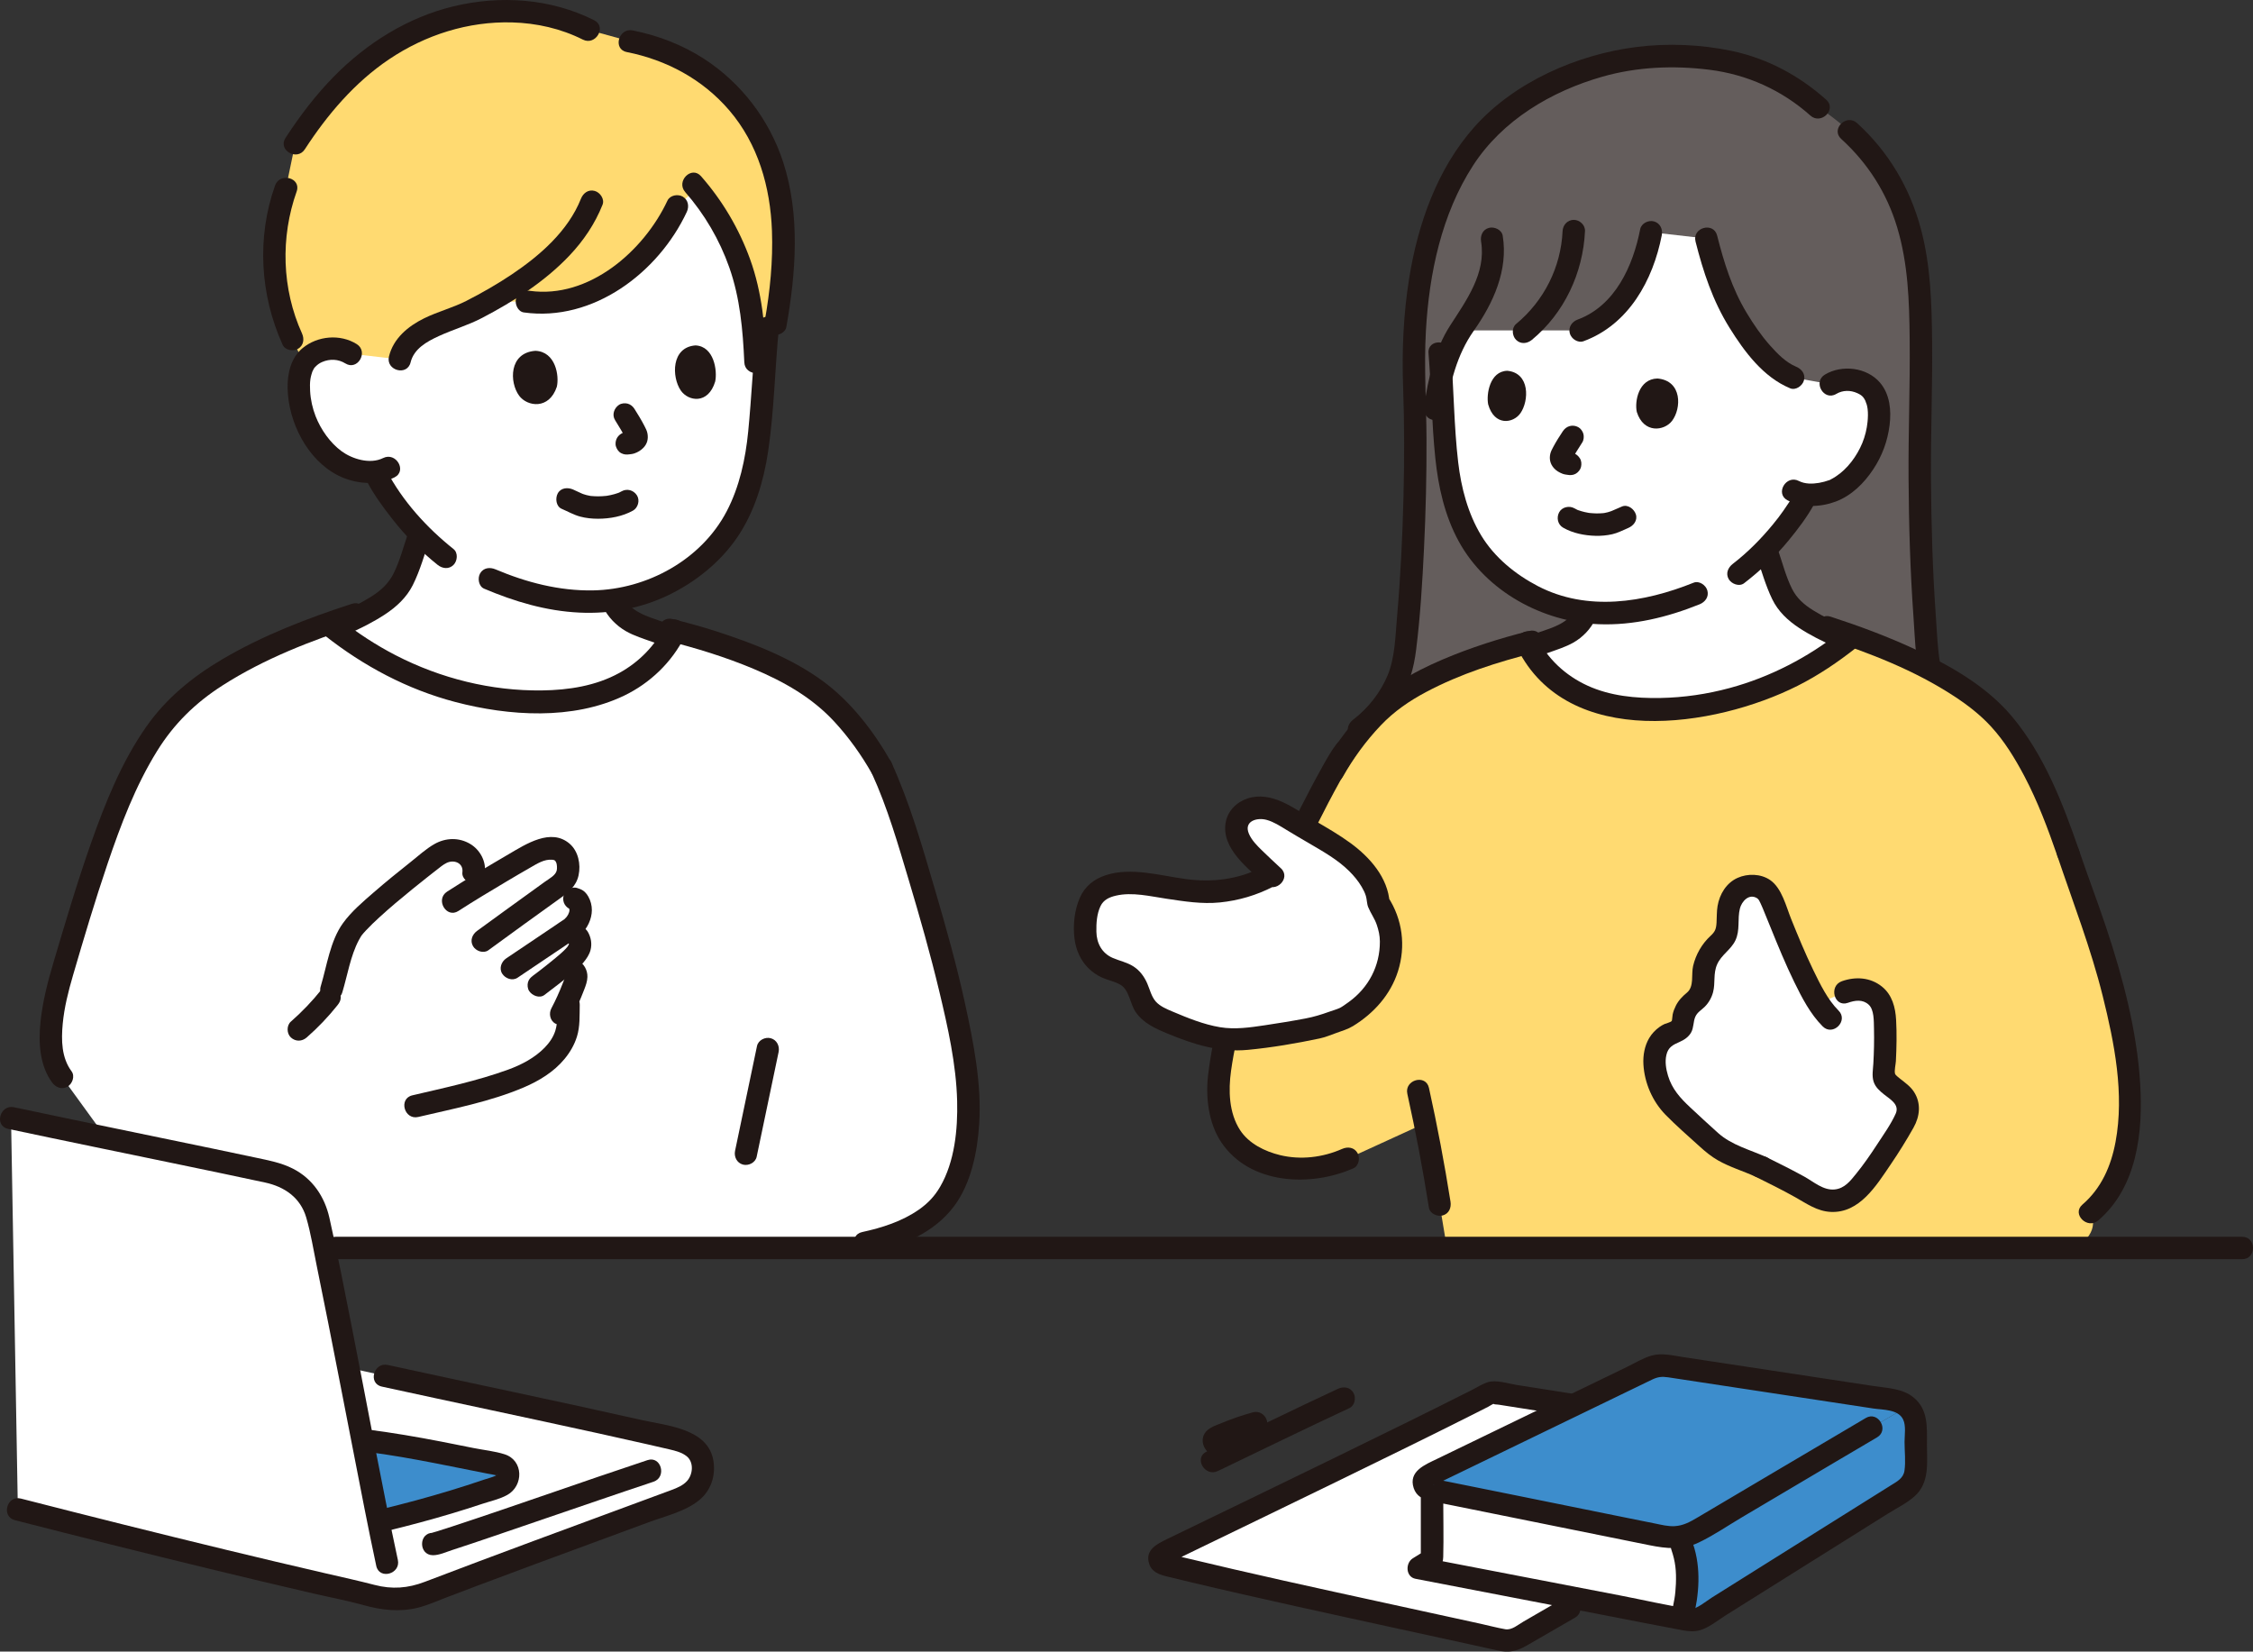 <svg width="206" height="151" viewBox="0 0 206 151" fill="none" xmlns="http://www.w3.org/2000/svg">
<rect x="0" y="0" width="206" height="151" fill="#333333" stroke="none"/>
<g clip-path="url(#clip0_132_2076)">
<path d="M7.822 139.572C5.597 139.011 3.51 138.48 1.633 137.998L1.009 102.222C9.077 103.94 17.718 105.664 25.037 107.242C27.489 108.002 28.652 109.465 29.107 111.509C29.827 114.745 30.834 119.814 31.858 125.055C33.758 125.472 35.181 125.784 35.181 125.784C44.864 127.902 54.008 129.779 61.912 131.625C63.191 132.031 64.27 132.607 64.27 134.247C64.27 135.659 63.407 136.57 61.924 137.12C54.236 139.974 46.52 142.759 38.867 145.706C36.916 146.458 35.225 146.301 33.302 145.701C25.158 143.877 15.638 141.543 7.822 139.572Z" fill="white"/>
<path d="M153.807 141.419C154.581 143.622 154.238 146.113 153.807 147.778L153.767 147.994L144.629 146.236L129.699 143.356L130.939 142.587V136.894L131.067 136.243C138.058 137.647 147.272 139.523 152.015 140.476C152.307 140.532 152.604 140.563 152.901 140.563L153.807 141.419Z" fill="white"/>
<path d="M130.939 136.894V142.587L129.699 143.356L144.63 146.236L143.487 147.015C141.582 148.122 140.691 148.634 138.642 149.818C138.309 150.008 137.925 150.069 137.551 149.987C128.301 147.927 115.691 145.298 106.416 143.013C105.95 142.895 105.878 142.254 106.313 142.044C111.2 139.656 128.957 131.129 136.25 127.378C136.358 127.321 136.471 127.306 136.588 127.326C139.011 127.711 141.464 128.095 143.882 128.474C139.508 130.591 134.217 133.153 130.575 134.916C129.997 135.198 130.109 136.053 130.739 136.176C130.847 136.197 130.954 136.223 131.067 136.243L130.939 136.894Z" fill="white"/>
<path d="M70.197 29.979C69.888 33.01 69.713 36.039 69.49 38.828C69.105 43.664 67.765 48.068 64.47 50.933C61.871 53.193 59.122 54.489 55.986 54.879C56.003 54.926 56.014 54.952 56.014 54.952C56.468 55.964 57.436 56.811 58.49 57.154C59.256 57.477 60.328 57.847 61.436 58.219C60.24 60.343 58.348 61.911 56.286 62.839C54.049 63.846 51.609 64.152 49.204 64.152C42.924 64.143 36.663 62.028 31.387 58.14C31.387 58.14 30.704 57.601 30.48 57.425C30.832 57.274 31.168 57.124 31.471 56.976C33.311 56.077 35.567 55.15 36.63 53.398C37.023 52.747 37.271 52.021 37.519 51.305C37.807 50.465 38.094 49.626 38.382 48.787C37.393 47.765 36.549 46.71 35.751 45.601C35.751 45.601 34.841 44.283 34.45 43.526C34.45 43.526 34.378 43.35 34.28 43.114C33.094 43.212 31.845 42.823 31.331 42.534C29.597 41.553 28.754 40.105 28.198 39.06C27.409 37.581 27.001 35.066 27.624 33.573C27.833 33.074 28.363 32.197 29.87 31.923C30.563 31.796 31.409 31.883 32.094 32.343C32.094 32.343 25.927 11.806 56.743 11.806C72.023 11.806 70.197 29.979 70.197 29.979Z" fill="white"/>
<path d="M124.254 66.668C125.719 65.591 126.743 64.241 127.575 62.649C128.203 61.448 128.39 60.08 128.534 58.74C129.261 51.965 129.594 42.515 129.301 35.023C128.936 23.906 131.831 15.844 136.394 11.43C139.144 8.77 145.342 5.145 152.305 5.145C156.487 5.145 161.379 5.559 166.037 9.648C171.662 13.376 174.884 18.054 175.524 26.661C175.612 27.839 175.631 30.594 175.663 34.385C175.37 42.171 175.535 52.631 176.263 59.673C176.407 61.066 176.594 62.487 177.221 63.736C178.053 65.391 179.567 66.569 181.033 67.689" fill="#645D5C"/>
<path d="M181.55 66.803C179.942 65.573 178.324 64.254 177.734 62.235C177.188 60.365 177.142 58.315 177.004 56.381C176.705 52.2 176.584 48.006 176.556 43.815C176.527 39.596 176.703 35.382 176.659 31.164C176.623 27.696 176.528 24.253 175.621 20.879C174.62 17.157 172.651 13.847 169.797 11.253C168.823 10.367 167.37 11.813 168.348 12.702C170.783 14.915 172.525 17.648 173.47 20.806C174.465 24.128 174.572 27.522 174.608 30.959C174.654 35.209 174.48 39.455 174.506 43.706C174.533 47.933 174.653 52.164 174.955 56.381C175.115 58.619 175.143 61.067 175.892 63.198C176.724 65.564 178.589 67.099 180.516 68.573C180.956 68.91 181.663 68.641 181.918 68.205C182.226 67.677 181.991 67.141 181.55 66.803H181.55Z" fill="#211715"/>
<path d="M167.378 35.132C168.029 34.711 168.825 34.643 169.473 34.773C170.884 35.056 171.367 35.888 171.555 36.36C172.116 37.771 171.691 40.126 170.926 41.502C170.387 42.475 169.571 43.82 167.928 44.713C167.41 44.993 166.111 45.364 164.942 45.183C165.809 44.615 163.726 47.521 163.726 47.521C163.031 48.453 162.3 49.343 161.465 50.205C161.758 51.061 162.052 51.92 162.347 52.778C162.58 53.45 162.813 54.132 163.182 54.744C164.18 56.389 166.299 57.26 168.027 58.104C168.311 58.244 168.627 58.385 168.957 58.526C168.746 58.693 168.105 59.198 168.105 59.198C163.151 62.849 157.271 64.835 151.373 64.844C149.114 64.844 146.822 64.557 144.721 63.611C142.758 62.727 140.958 61.226 139.838 59.188C140.895 58.835 141.922 58.481 142.652 58.173C143.641 57.852 144.551 57.056 144.978 56.106C144.986 56.087 145.004 56.035 145.028 55.958C141.897 55.612 139.198 54.333 136.672 52.058C133.626 49.314 132.439 45.157 132.156 40.609C132.032 38.618 131.936 36.496 131.792 34.342C132.098 33.204 132.817 31.279 133.526 30.207H144.522C146.545 29.482 148.222 27.88 149.262 25.998C150.103 24.476 150.566 23.265 150.956 21.231L156.016 21.807C156.598 24.133 157.312 26.36 157.96 27.597C159.275 30.107 161.574 33.575 163.951 34.514L167.378 35.133L167.378 35.132Z" fill="white"/>
<path d="M136.73 61.334C138.322 60.735 139.953 60.25 141.556 59.682C142.323 59.41 143.155 59.152 143.862 58.749C144.711 58.266 145.445 57.508 145.862 56.623C146.099 56.123 146.002 55.517 145.495 55.221C145.049 54.96 144.331 55.086 144.093 55.589C143.433 56.987 142.033 57.352 140.663 57.828C139.173 58.345 137.662 58.802 136.185 59.358C135.668 59.553 135.314 60.05 135.47 60.619C135.606 61.115 136.209 61.53 136.73 61.334L136.73 61.334Z" fill="#211715"/>
<path d="M160.594 50.82C161.048 52.144 161.432 53.529 162.044 54.791C162.584 55.904 163.484 56.745 164.507 57.416C166.512 58.73 168.835 59.574 171.042 60.474C171.555 60.683 172.168 60.247 172.302 59.758C172.464 59.171 172.102 58.707 171.587 58.497C169.62 57.695 167.6 56.921 165.785 55.801C164.972 55.299 164.285 54.7 163.852 53.836C163.294 52.721 162.973 51.453 162.569 50.275C162.144 49.035 160.164 49.568 160.594 50.82Z" fill="#211715"/>
<path d="M142.923 48.244C143.811 48.754 144.873 48.963 145.888 48.989C146.398 49.002 146.92 48.955 147.417 48.842C147.67 48.785 147.908 48.694 148.146 48.593C148.296 48.53 148.446 48.465 148.595 48.398C148.651 48.373 148.706 48.347 148.762 48.322C148.779 48.315 149.058 48.198 148.855 48.281C149.349 48.08 149.755 47.59 149.571 47.021C149.416 46.544 148.842 46.088 148.311 46.305C148.017 46.425 147.727 46.554 147.437 46.684C147.418 46.692 147.243 46.764 147.357 46.719C147.47 46.675 147.302 46.739 147.282 46.746C147.191 46.779 147.099 46.808 147.006 46.833C146.905 46.86 146.803 46.882 146.701 46.901C146.656 46.909 146.601 46.908 146.559 46.924C146.616 46.903 146.752 46.903 146.613 46.914C146.397 46.931 146.183 46.944 145.966 46.941C145.756 46.938 145.55 46.917 145.342 46.902C145.193 46.891 145.527 46.932 145.382 46.908C145.33 46.9 145.279 46.893 145.228 46.884C145.114 46.864 145.001 46.842 144.889 46.816C144.698 46.771 144.508 46.717 144.323 46.651C144.286 46.638 144.094 46.592 144.25 46.627C144.382 46.656 144.255 46.63 144.216 46.61C144.129 46.567 144.043 46.524 143.958 46.475C143.493 46.208 142.816 46.35 142.556 46.843C142.299 47.331 142.427 47.961 142.924 48.245L142.923 48.244Z" fill="#211715"/>
<path d="M149.658 37.66C149.452 36.725 149.807 34.641 151.549 34.605C153.831 34.806 153.745 37.353 152.878 38.483C152.169 39.408 150.285 39.662 149.658 37.66L149.658 37.66Z" fill="#211715"/>
<path d="M136.069 36.973C135.885 36.036 136.219 33.944 137.815 33.9C139.904 34.092 139.814 36.647 139.015 37.784C138.361 38.715 136.635 38.978 136.069 36.973Z" fill="#211715"/>
<path d="M142.901 39.418C142.591 39.887 142.285 40.364 142.021 40.861C141.913 41.064 141.796 41.274 141.747 41.5C141.641 41.98 141.746 42.419 142.071 42.79C142.288 43.039 142.562 43.194 142.864 43.313C143.059 43.391 143.272 43.403 143.479 43.43L143.207 43.394C143.237 43.398 143.268 43.403 143.298 43.409C143.571 43.462 143.84 43.45 144.087 43.305C144.3 43.181 144.503 42.937 144.558 42.693C144.618 42.431 144.605 42.136 144.454 41.903C144.316 41.688 144.102 41.483 143.842 41.432C143.706 41.406 143.568 41.392 143.431 41.374L143.703 41.411C143.601 41.397 143.503 41.376 143.408 41.337L143.653 41.44C143.588 41.411 143.529 41.375 143.472 41.332L143.68 41.493C143.613 41.439 143.55 41.38 143.498 41.313L143.658 41.52C143.645 41.501 143.635 41.481 143.627 41.46L143.731 41.705C143.723 41.684 143.718 41.663 143.715 41.64L143.752 41.913C143.749 41.877 143.75 41.845 143.753 41.809L143.717 42.082C143.727 42.02 143.745 41.961 143.768 41.902L143.664 42.147C143.796 41.836 143.989 41.541 144.165 41.253C144.329 40.984 144.497 40.717 144.671 40.453C144.812 40.239 144.841 39.906 144.774 39.664C144.708 39.426 144.525 39.168 144.303 39.051C143.79 38.78 143.218 38.941 142.902 39.419L142.901 39.418Z" fill="#211715"/>
<path d="M159.469 53.323C160.979 52.16 162.35 50.864 163.559 49.388C164.399 48.363 165.228 47.277 165.866 46.111C166.132 45.626 165.985 44.994 165.498 44.709C165.029 44.435 164.363 44.59 164.097 45.077C163.79 45.637 163.427 46.166 163.063 46.689C162.724 47.176 162.484 47.482 162.11 47.939C161.022 49.267 159.785 50.514 158.434 51.554C157.997 51.891 157.762 52.435 158.066 52.956C158.318 53.387 159.027 53.663 159.468 53.324L159.469 53.323Z" fill="#211715"/>
<path d="M154.851 53.275C150.322 55.097 145.118 55.932 140.607 53.583C138.547 52.51 136.644 50.959 135.432 48.957C134.213 46.943 133.6 44.592 133.327 42.268C132.939 38.961 132.936 35.606 132.661 32.288C132.553 30.982 130.504 30.971 130.613 32.288C130.876 35.471 130.906 38.68 131.233 41.857C131.506 44.506 132.095 47.154 133.384 49.507C135.887 54.075 141.05 56.865 146.167 57.07C149.351 57.197 152.459 56.433 155.396 55.252C155.909 55.045 156.27 54.568 156.111 53.991C155.978 53.504 155.368 53.067 154.851 53.275Z" fill="#211715"/>
<path d="M167.894 36.017C168.485 35.663 169.194 35.658 169.819 35.944C170.292 36.16 170.402 36.325 170.619 36.757C170.465 36.45 170.664 36.918 170.684 36.993C170.718 37.123 170.746 37.257 170.762 37.388C170.81 37.774 170.795 38.178 170.757 38.565C170.694 39.22 170.528 39.897 170.277 40.506C169.789 41.688 168.926 42.867 167.851 43.566C167.687 43.672 167.518 43.773 167.343 43.862C167.108 43.983 167.546 43.796 167.252 43.9C166.949 44.007 166.637 44.094 166.321 44.148C165.72 44.25 165.031 44.263 164.478 43.975C163.31 43.368 162.273 45.136 163.444 45.745C164.783 46.441 166.45 46.378 167.843 45.859C169.286 45.322 170.441 44.174 171.277 42.91C172.091 41.68 172.591 40.333 172.772 38.868C172.938 37.527 172.807 36.057 171.901 34.991C170.7 33.578 168.416 33.314 166.86 34.247C165.73 34.924 166.759 36.697 167.894 36.017Z" fill="#211715"/>
<path d="M155.028 22.079C155.731 24.861 156.607 27.509 158.128 29.955C159.499 32.159 161.213 34.475 163.679 35.502C164.19 35.715 164.805 35.273 164.939 34.786C165.1 34.196 164.736 33.739 164.223 33.526C163.289 33.137 162.513 32.339 161.854 31.599C161.031 30.675 160.332 29.648 159.695 28.59C158.369 26.39 157.631 24.016 157.004 21.535C156.682 20.257 154.705 20.798 155.029 22.079L155.028 22.079Z" fill="#211715"/>
<path d="M149.968 20.958C149.318 24.291 147.687 27.95 144.249 29.219C143.73 29.41 143.378 29.913 143.533 30.479C143.67 30.979 144.272 31.387 144.793 31.195C148.921 29.672 151.14 25.625 151.944 21.503C152.05 20.96 151.79 20.397 151.228 20.242C150.726 20.104 150.075 20.412 149.968 20.958Z" fill="#211715"/>
<path d="M142.873 21.126C142.721 24.442 141.173 27.511 138.62 29.622C138.193 29.975 138.254 30.706 138.62 31.071C139.042 31.493 139.64 31.425 140.068 31.071C143.034 28.619 144.746 24.95 144.922 21.125C144.948 20.572 144.433 20.101 143.898 20.101C143.321 20.101 142.899 20.571 142.873 21.126Z" fill="#211715"/>
<path d="M132.197 37.661C132.562 35.049 133.207 32.429 134.748 30.247C136.534 27.717 137.913 24.708 137.398 21.55C137.309 21.003 136.63 20.699 136.138 20.834C135.557 20.994 135.333 21.547 135.422 22.095C135.895 24.989 134.058 27.486 132.589 29.768C131.197 31.931 130.572 34.604 130.221 37.115C130.145 37.662 130.354 38.216 130.937 38.375C131.416 38.507 132.12 38.212 132.197 37.66V37.661Z" fill="#211715"/>
<path d="M124.771 67.554C126.056 66.588 127.117 65.431 127.957 64.058C128.846 62.603 129.271 61.094 129.481 59.412C129.865 56.343 130.052 53.24 130.202 50.152C130.365 46.808 130.444 43.46 130.431 40.111C130.417 36.828 130.19 33.544 130.375 30.262C130.669 25.022 131.803 19.591 134.689 15.129C137.365 10.993 141.84 8.342 146.509 7.012C149.68 6.108 153.017 5.969 156.282 6.376C159.748 6.807 162.925 8.24 165.532 10.567C166.513 11.443 167.967 9.999 166.98 9.118C164.517 6.919 161.604 5.348 158.365 4.661C155.539 4.063 152.491 3.934 149.627 4.296C144.234 4.976 138.487 7.476 134.817 11.596C131.414 15.417 129.644 20.463 128.844 25.45C128.315 28.753 128.173 32.091 128.293 35.431C128.412 38.771 128.408 42.123 128.325 45.467C128.234 49.134 128.052 52.801 127.732 56.456C127.579 58.202 127.552 60.127 126.867 61.764C126.22 63.312 125.077 64.778 123.737 65.785C123.296 66.117 123.068 66.67 123.37 67.187C123.624 67.622 124.326 67.889 124.771 67.555V67.554Z" fill="#211715"/>
<path d="M189.106 78.008C188.208 75.402 187.227 72.878 186.192 70.855C184.305 67.167 182.695 65.48 181.424 64.414C178.442 61.914 174.214 59.864 169.426 58.157L169.028 58.471L168.105 59.198C163.151 62.849 157.271 64.835 151.373 64.844C149.115 64.844 146.823 64.557 144.722 63.611C142.633 62.671 140.729 61.032 139.64 58.79C139.108 58.925 138.245 59.147 137.879 59.254C134.001 60.396 128.723 62.378 126.011 65.097C125.483 65.626 124.408 66.728 123.26 68.35C122.238 69.207 115.711 81.964 113.896 88.009C113.211 90.29 111.765 95.196 111.425 98.867C111.293 100.285 111.599 101.97 112.193 103.28C113.506 106.172 118.453 108.105 123.233 105.927L130.296 102.695C130.798 105.166 131.245 107.648 131.638 110.138C131.638 110.138 131.918 111.821 132.297 114.101C154.461 114.101 178.219 114.101 189.703 114.101C192.251 112.604 191.127 110.859 191.127 110.859C194.003 108.445 194.898 104.379 194.704 99.906C194.545 96.224 194.014 93.882 193.252 90.806C191.904 85.365 190.56 82.331 189.106 78.009" fill="#FFDA71"/>
<path d="M144.415 127.527C142.505 127.228 140.595 126.929 138.686 126.626C137.87 126.497 136.783 126.114 135.98 126.388C135.511 126.548 135.065 126.835 134.624 127.059C132.682 128.045 130.729 129.013 128.775 129.977C124.134 132.267 119.48 134.527 114.823 136.784C112.859 137.736 110.895 138.686 108.931 139.637C108.187 139.997 107.443 140.358 106.699 140.719C105.793 141.16 104.676 141.698 105.065 142.954C105.306 143.73 105.986 143.96 106.702 144.135C107.468 144.322 108.234 144.507 109.001 144.689C110.557 145.059 112.115 145.42 113.674 145.775C116.967 146.526 120.266 147.254 123.567 147.976C127.188 148.767 130.81 149.55 134.43 150.346C135.257 150.528 136.084 150.71 136.91 150.894C137.937 151.123 138.667 150.987 139.581 150.459C141.057 149.607 142.532 148.755 144.007 147.901C145.148 147.24 144.117 145.468 142.973 146.131C141.751 146.839 140.528 147.545 139.305 148.252C138.807 148.539 138.232 149.061 137.64 148.959C136.878 148.827 136.12 148.621 135.365 148.455C132.407 147.803 129.447 147.162 126.488 146.518C120.411 145.194 114.333 143.869 108.287 142.411C107.94 142.328 107.593 142.244 107.247 142.159C107.128 142.13 106.994 142.082 106.875 142.068L106.69 142.022C106.512 142.784 106.58 143.076 106.894 142.897C107.152 142.855 107.456 142.624 107.693 142.509C108.379 142.176 109.065 141.843 109.75 141.511C111.548 140.64 113.346 139.771 115.144 138.9C119.526 136.777 123.906 134.65 128.277 132.502C130.445 131.436 132.612 130.365 134.77 129.278C135.206 129.058 135.642 128.837 136.077 128.615C136.254 128.526 136.478 128.352 136.673 128.31C136.294 128.391 137.025 128.426 137.044 128.429C137.288 128.468 137.531 128.506 137.775 128.545C139.806 128.867 141.837 129.185 143.869 129.503C144.415 129.589 144.971 129.364 145.129 128.787C145.263 128.301 144.964 127.613 144.414 127.527H144.415Z" fill="#211715"/>
<path d="M63.714 17.232L61.91 18.863C59.613 23.858 53.935 28.444 48.17 27.578H44.684C43.953 27.986 43.229 28.363 42.529 28.709C40.361 29.545 37.085 30.407 36.553 32.861L32.094 32.342C31.409 31.881 30.563 31.795 29.87 31.921C28.662 32.142 28.082 32.748 27.792 33.237L26.729 31.006C24.762 26.747 24.533 21.649 26.137 17.231L26.987 13.131C29.691 8.943 33.1 5.258 37.637 3.046C38.118 2.811 38.607 2.595 39.104 2.398C43.724 0.569 49.317 0.433 53.808 2.734L57.575 3.769C63.583 4.931 68.052 8.74 70.196 13.942C72.017 18.359 71.918 24.01 70.913 29.605H68.853C68.805 29.11 68.743 28.617 68.666 28.125C68.007 23.94 66.144 19.965 63.374 16.836" fill="#FFDA71"/>
<path d="M37.345 48.657C36.922 49.888 36.583 51.206 36.014 52.379C35.544 53.349 34.797 54.021 33.89 54.581C31.952 55.776 29.796 56.602 27.697 57.458C27.184 57.667 26.822 58.14 26.981 58.719C27.114 59.204 27.726 59.645 28.241 59.435C30.586 58.479 33.053 57.582 35.184 56.185C36.235 55.497 37.171 54.635 37.741 53.499C38.421 52.143 38.829 50.633 39.321 49.202C39.749 47.951 37.771 47.414 37.345 48.657Z" fill="#211715"/>
<path d="M65.358 58.479C63.786 57.887 62.176 57.4 60.59 56.849C59.14 56.346 57.605 55.932 56.898 54.435C56.662 53.935 55.944 53.806 55.497 54.067C54.984 54.367 54.892 54.967 55.129 55.469C55.57 56.403 56.341 57.198 57.235 57.709C57.983 58.137 58.864 58.408 59.675 58.696C61.38 59.3 63.118 59.817 64.813 60.455C65.331 60.65 65.936 60.238 66.073 59.739C66.23 59.164 65.877 58.674 65.357 58.478L65.358 58.479Z" fill="#211715"/>
<path d="M56.835 44.92C56.754 44.965 56.672 45.005 56.59 45.045C56.45 45.113 56.605 45.014 56.635 45.026C56.615 45.017 56.519 45.07 56.496 45.078C56.287 45.152 56.074 45.211 55.858 45.259C55.752 45.282 55.645 45.303 55.538 45.321C55.513 45.325 55.333 45.353 55.47 45.333C55.607 45.313 55.425 45.338 55.4 45.34C55.165 45.365 54.929 45.378 54.692 45.379C54.475 45.379 54.258 45.366 54.041 45.347C53.865 45.332 54.076 45.338 54.079 45.354C54.078 45.347 53.941 45.332 53.927 45.329C53.828 45.311 53.73 45.29 53.633 45.266C53.541 45.242 53.449 45.215 53.358 45.184C53.335 45.176 53.114 45.091 53.234 45.139C53.339 45.182 53.162 45.106 53.144 45.098C52.894 44.983 52.647 44.862 52.394 44.753C51.903 44.542 51.273 44.59 50.992 45.121C50.76 45.561 50.834 46.298 51.36 46.523C51.921 46.763 52.461 47.075 53.053 47.232C53.582 47.373 54.146 47.43 54.692 47.428C55.776 47.425 56.911 47.216 57.868 46.689C58.339 46.43 58.53 45.744 58.236 45.287C57.929 44.81 57.337 44.642 56.835 44.919V44.92Z" fill="#211715"/>
<path d="M50.912 35.364C51.148 34.372 50.809 32.147 48.955 32.075C46.522 32.247 46.567 34.961 47.468 36.18C48.206 37.178 50.207 37.483 50.912 35.363L50.912 35.364Z" fill="#211715"/>
<path d="M65.392 34.884C65.605 33.89 65.288 31.657 63.59 31.58C61.362 31.745 61.411 34.467 62.24 35.693C62.919 36.696 64.752 37.008 65.392 34.884Z" fill="#211715"/>
<path d="M56.237 38.412C56.414 38.69 56.584 38.972 56.751 39.256C56.931 39.562 57.119 39.871 57.262 40.196L57.159 39.951C57.189 40.026 57.213 40.101 57.225 40.181L57.188 39.909C57.191 39.947 57.191 39.981 57.188 40.019L57.224 39.747C57.221 39.77 57.215 39.793 57.207 39.816L57.31 39.571C57.301 39.593 57.29 39.614 57.276 39.634L57.437 39.426C57.379 39.498 57.312 39.559 57.239 39.615L57.447 39.454C57.386 39.498 57.322 39.535 57.253 39.566L57.498 39.462C57.413 39.496 57.326 39.516 57.235 39.529L57.508 39.492C57.35 39.513 57.19 39.528 57.034 39.556C56.794 39.598 56.54 39.825 56.422 40.027C56.293 40.246 56.239 40.57 56.318 40.816C56.398 41.064 56.552 41.304 56.789 41.429C57.045 41.564 57.293 41.582 57.578 41.532C57.602 41.528 57.626 41.525 57.65 41.521L57.378 41.557C57.589 41.531 57.809 41.522 58.011 41.451C58.32 41.343 58.597 41.179 58.826 40.942C59.184 40.573 59.287 40.13 59.201 39.636C59.158 39.389 59.037 39.162 58.923 38.942C58.645 38.406 58.331 37.886 58.007 37.377C57.865 37.154 57.652 36.977 57.395 36.906C57.149 36.838 56.823 36.869 56.605 37.009C56.153 37.301 55.93 37.928 56.238 38.411L56.237 38.412Z" fill="#211715"/>
<path d="M41.467 50.199C38.997 48.226 36.803 45.806 35.335 43.008C35.078 42.518 34.396 42.37 33.934 42.64C33.437 42.931 33.308 43.551 33.566 44.042C34.208 45.265 35.045 46.399 35.896 47.483C37.108 49.027 38.484 50.423 40.018 51.648C40.451 51.993 41.045 52.07 41.467 51.648C41.824 51.29 41.902 50.546 41.467 50.199Z" fill="#211715"/>
<path d="M44.267 53.823C47.053 55.002 49.929 55.863 52.967 56.008C55.787 56.143 58.588 55.634 61.135 54.403C63.618 53.202 65.903 51.366 67.449 49.069C69.002 46.76 69.824 44.004 70.232 41.275C70.79 37.541 70.844 33.734 71.221 29.979C71.276 29.428 70.71 28.954 70.197 28.954C69.596 28.954 69.228 29.426 69.172 29.979C68.855 33.133 68.72 36.303 68.41 39.456C68.165 41.956 67.616 44.509 66.444 46.748C64.121 51.188 59.153 53.891 54.216 53.978C51.127 54.031 48.132 53.251 45.301 52.053C44.792 51.838 44.204 51.9 43.9 52.421C43.649 52.85 43.754 53.606 44.267 53.823Z" fill="#211715"/>
<path d="M32.611 31.457C31.097 30.514 29.036 30.7 27.668 31.826C26.587 32.715 26.269 34.173 26.298 35.514C26.363 38.575 28.081 42.017 30.886 43.456C32.443 44.255 34.481 44.436 36.066 43.648C37.248 43.061 36.211 41.293 35.032 41.878C33.811 42.484 32.176 41.945 31.238 41.26C30.184 40.49 29.335 39.274 28.861 38.064C28.574 37.332 28.397 36.539 28.355 35.754C28.336 35.396 28.329 35.02 28.382 34.663C28.403 34.517 28.44 34.369 28.48 34.227C28.504 34.139 28.532 34.053 28.563 33.968C28.525 34.049 28.525 34.048 28.565 33.963C28.697 33.682 28.719 33.648 28.866 33.503C29.037 33.332 29.194 33.211 29.461 33.095C30.159 32.794 30.934 32.827 31.577 33.227C32.699 33.927 33.728 32.154 32.611 31.457Z" fill="#211715"/>
<path d="M57.303 4.758C60.943 5.481 64.247 7.251 66.677 10.086C69.317 13.166 70.436 17.106 70.583 21.104C70.684 23.862 70.407 26.619 69.926 29.333C69.829 29.877 70.073 30.437 70.641 30.593C71.137 30.73 71.805 30.425 71.901 29.878C72.773 24.965 73.179 19.653 71.611 14.831C70.349 10.951 67.778 7.575 64.348 5.362C62.377 4.09 60.143 3.237 57.847 2.781C56.56 2.525 56.008 4.5 57.303 4.757V4.758Z" fill="#211715"/>
<path d="M62.651 17.561C64.41 19.569 65.79 21.921 66.678 24.441C67.672 27.263 67.92 30.157 68.055 33.126C68.115 34.439 70.164 34.447 70.104 33.126C69.957 29.912 69.686 26.74 68.581 23.694C67.569 20.902 66.056 18.344 64.099 16.112C63.229 15.118 61.784 16.572 62.651 17.561Z" fill="#211715"/>
<path d="M61.026 18.346C58.874 22.946 53.848 27.345 48.442 26.59C47.895 26.513 47.342 26.723 47.182 27.306C47.051 27.785 47.346 28.489 47.898 28.566C54.227 29.45 60.198 24.931 62.795 19.38C63.029 18.878 62.935 18.275 62.427 17.977C61.983 17.718 61.261 17.842 61.026 18.346Z" fill="#211715"/>
<path d="M53.117 18.173C51.945 21.118 49.371 23.358 46.803 25.084C45.47 25.979 44.074 26.775 42.646 27.506C41.404 28.141 40.033 28.486 38.778 29.104C37.311 29.827 35.968 30.934 35.565 32.589C35.254 33.871 37.229 34.417 37.541 33.134C37.845 31.884 39.024 31.233 40.114 30.731C41.424 30.128 42.798 29.739 44.081 29.067C46.967 27.559 49.803 25.751 52.058 23.375C53.353 22.01 54.396 20.468 55.093 18.717C55.298 18.202 54.869 17.592 54.377 17.456C53.794 17.296 53.323 17.656 53.117 18.172V18.173Z" fill="#211715"/>
<path d="M27.614 30.489C25.766 26.421 25.632 21.701 27.125 17.504C27.568 16.259 25.589 15.724 25.15 16.96C23.465 21.697 23.773 26.963 25.845 31.524C26.074 32.028 26.804 32.151 27.247 31.892C27.764 31.589 27.844 30.996 27.614 30.49L27.614 30.489Z" fill="#211715"/>
<path d="M27.872 13.649C29.926 10.484 32.429 7.535 35.581 5.417C38.901 3.186 42.813 1.939 46.826 2.049C49.064 2.111 51.287 2.612 53.292 3.62C54.467 4.211 55.506 2.444 54.326 1.85C50.355 -0.147 45.748 -0.455 41.455 0.581C37.281 1.589 33.538 3.937 30.543 6.981C28.864 8.688 27.405 10.608 26.102 12.615C25.382 13.724 27.155 14.753 27.872 13.649Z" fill="#211715"/>
<path d="M88.535 100.552C88.377 96.981 87.25 91.84 86.681 89.6C85.237 83.942 84.3 80.918 83.07 76.854C82.548 75.131 81.555 72.26 80.607 70.204L80.606 70.206C78.919 67.19 76.995 65.209 76.208 64.42C73.321 61.526 67.701 59.415 63.571 58.2C63.182 58.085 62.265 57.849 61.704 57.707C60.536 60.092 58.51 61.837 56.285 62.838C54.048 63.845 51.608 64.151 49.203 64.151C42.923 64.141 36.663 62.027 31.387 58.14L30.405 57.365C30.405 57.365 30.248 57.242 29.98 57.031C24.883 58.848 20.38 61.032 17.206 63.694C15.853 64.829 14.138 66.625 12.129 70.552C9.504 75.683 7.205 83.836 5.659 88.996C4.935 91.551 3.81 96.079 5.659 98.463C5.659 98.463 7.422 100.891 9.708 104.041C15.028 105.141 20.309 106.222 25.037 107.241C27.489 108.001 28.652 109.464 29.107 111.508C29.277 112.275 29.465 113.149 29.664 114.099H76.898C78.262 113.81 79.1 113.633 79.1 113.633C85.032 112.374 86.555 109.7 87.206 108.324C88.005 106.635 88.556 103.406 88.521 102.225C88.505 101.669 88.561 101.107 88.535 100.551V100.552Z" fill="white"/>
<path d="M40.556 132.886C38.151 132.413 35.759 131.979 33.145 131.665C33.675 134.381 34.176 136.946 34.609 139.107C34.956 139.02 35.159 138.971 35.159 138.971C38.826 138.087 42.303 137.066 45.535 135.919C45.842 135.869 46.48 135.525 46.492 134.816C46.502 134.228 46.068 134.005 45.766 133.92C43.967 133.575 42.259 133.221 40.556 132.886V132.886Z" fill="#3D8DCC"/>
<path d="M34.908 126.773C41.492 128.212 48.089 129.591 54.671 131.039C56.171 131.369 57.671 131.703 59.169 132.044C59.858 132.201 60.545 132.359 61.233 132.519C61.761 132.641 62.342 132.792 62.778 133.136C63.46 133.675 63.362 134.796 62.825 135.398C62.456 135.811 61.922 136.032 61.414 136.221C60.542 136.544 59.669 136.867 58.797 137.189C52.134 139.648 45.468 142.096 38.831 144.627C37.297 145.212 35.852 145.323 34.257 144.908C32.787 144.526 31.304 144.2 29.823 143.859C26.777 143.157 23.736 142.435 20.697 141.7C14.422 140.182 8.159 138.614 1.905 137.01C0.627 136.682 0.082 138.658 1.361 138.986C7.251 140.497 13.15 141.976 19.059 143.411C22.249 144.186 25.442 144.948 28.64 145.688C30.176 146.044 31.741 146.336 33.26 146.759C34.896 147.215 36.552 147.405 38.221 146.987C39.102 146.766 39.949 146.382 40.797 146.059C41.705 145.712 42.614 145.368 43.524 145.024C45.304 144.353 47.086 143.688 48.87 143.027C52.359 141.733 55.852 140.453 59.342 139.165C60.856 138.606 62.64 138.2 63.916 137.169C64.991 136.3 65.442 134.953 65.237 133.601C64.784 130.607 61.007 130.358 58.663 129.829C50.94 128.088 43.187 126.486 35.453 124.796C34.168 124.515 33.619 126.491 34.909 126.772L34.908 126.773Z" fill="#211715"/>
<path d="M36.378 142.623C34.861 135.568 33.575 128.463 32.179 121.384C31.517 118.034 30.868 114.678 30.119 111.345C29.683 109.407 28.578 107.761 26.781 106.847C25.703 106.298 24.552 106.09 23.381 105.84C22.122 105.572 20.862 105.308 19.602 105.044C13.496 103.769 7.382 102.531 1.281 101.233C-0.005 100.96 -0.555 102.935 0.737 103.21C6.037 104.337 11.346 105.42 16.652 106.521C19.181 107.046 21.709 107.573 24.235 108.116C26.02 108.499 27.469 109.502 27.998 111.308C28.42 112.747 28.657 114.262 28.959 115.73C29.32 117.485 29.672 119.242 30.02 121C30.792 124.9 31.547 128.803 32.308 132.706C32.988 136.196 33.655 139.69 34.403 143.167C34.68 144.456 36.655 143.911 36.378 142.623Z" fill="#211715"/>
<path d="M35.431 139.959C37.416 139.478 39.388 138.951 41.344 138.364C42.266 138.087 43.184 137.797 44.098 137.493C44.838 137.247 45.697 137.063 46.381 136.681C47.889 135.839 47.88 133.522 46.142 132.964C45.241 132.675 44.234 132.578 43.306 132.392C42.344 132.199 41.382 132.005 40.418 131.817C38.137 131.374 35.849 130.983 33.543 130.689C32.993 130.618 32.519 131.21 32.519 131.713C32.519 132.326 32.992 132.668 33.543 132.738C35.666 133.01 37.773 133.386 39.873 133.795C40.915 133.997 41.954 134.208 42.994 134.416C43.506 134.519 44.017 134.621 44.529 134.721C44.808 134.776 45.095 134.816 45.371 134.885C45.736 134.976 45.463 134.881 45.489 134.858C45.468 134.876 45.418 134.802 45.495 134.792C45.584 134.782 45.118 135.018 45.344 134.912C44.99 135.078 44.571 135.173 44.198 135.3C43.183 135.646 42.161 135.974 41.134 136.286C39.069 136.914 36.984 137.474 34.885 137.982C33.604 138.292 34.147 140.269 35.43 139.958L35.431 139.959Z" fill="#211715"/>
<path d="M59.202 133.497C53.228 135.478 47.302 137.604 41.323 139.57C40.864 139.721 40.404 139.872 39.942 140.012C39.81 140.052 39.676 140.086 39.544 140.128C39.291 140.208 39.429 140.14 39.581 140.141C38.263 140.131 38.261 142.18 39.581 142.191C40.157 142.195 40.798 141.894 41.333 141.721C42.542 141.33 43.746 140.921 44.95 140.512C48.218 139.403 51.48 138.276 54.747 137.162C56.412 136.594 58.077 136.027 59.747 135.473C60.992 135.06 60.459 133.08 59.202 133.497Z" fill="#211715"/>
<path d="M188.118 78.281C189.555 82.539 191.177 86.708 192.263 91.079C193.328 95.363 194.252 99.993 193.432 104.404C193.021 106.61 192.13 108.652 190.402 110.134C189.4 110.995 190.855 112.439 191.851 111.583C195.417 108.523 195.957 103.477 195.684 99.07C195.382 94.218 194.111 89.408 192.579 84.811C191.788 82.439 190.893 80.104 190.093 77.736C189.674 76.492 187.694 77.026 188.118 78.28V78.281Z" fill="#211715"/>
<path d="M122.716 105.042C120.95 105.824 118.925 106.068 117.041 105.611C115.652 105.274 114.187 104.559 113.384 103.323C112.364 101.751 112.308 99.7 112.559 97.907C112.826 95.989 113.275 94.093 113.765 92.221C114.496 89.432 115.343 86.702 116.44 84.035C117.643 81.114 118.998 78.25 120.416 75.428C121.1 74.067 121.8 72.714 122.542 71.384C122.979 70.6 123.412 69.783 123.962 69.069C124.3 68.63 124.028 67.921 123.594 67.667C123.065 67.357 122.532 67.595 122.193 68.035C121.677 68.703 121.27 69.464 120.858 70.198C120.174 71.417 119.527 72.656 118.896 73.902C117.339 76.971 115.875 80.092 114.556 83.271C113.357 86.162 112.441 89.126 111.666 92.156C111.149 94.181 110.703 96.23 110.459 98.308C110.222 100.322 110.504 102.693 111.655 104.419C114.257 108.319 119.835 108.547 123.75 106.813C124.256 106.589 124.374 105.85 124.118 105.411C123.813 104.889 123.224 104.818 122.717 105.043L122.716 105.042Z" fill="#211715"/>
<path d="M60.949 58.573C63.651 59.252 66.314 60.066 68.885 61.146C71.664 62.314 74.259 63.773 76.311 66.008C77.63 67.444 78.761 69.027 79.722 70.724C80.371 71.872 82.142 70.84 81.491 69.689C79.909 66.895 77.831 64.171 75.219 62.26C72.333 60.149 68.854 58.813 65.476 57.717C64.162 57.291 62.833 56.933 61.493 56.597C60.214 56.275 59.668 58.251 60.949 58.573Z" fill="#211715"/>
<path d="M60.84 57.149C59.91 59.023 58.45 60.522 56.618 61.53C54.465 62.714 51.981 63.093 49.553 63.124C44.919 63.183 40.293 62.03 36.178 59.909C34.36 58.972 32.697 57.877 31.129 56.641C30.695 56.299 30.104 56.217 29.681 56.641C29.325 56.996 29.244 57.746 29.681 58.09C33.24 60.896 37.235 63.029 41.635 64.184C46.551 65.474 52.365 65.855 57.06 63.604C59.433 62.465 61.437 60.545 62.609 58.183C63.194 57.005 61.428 55.966 60.84 57.149Z" fill="#211715"/>
<path d="M32.179 55.204C28.095 56.531 24.023 58.093 20.314 60.282C17.583 61.895 15.205 63.834 13.377 66.439C11.124 69.651 9.641 73.355 8.34 77.034C7.068 80.627 5.993 84.285 4.906 87.937C4.37 89.74 3.898 91.557 3.703 93.432C3.508 95.297 3.615 97.421 4.774 98.982C5.104 99.425 5.661 99.65 6.176 99.35C6.613 99.094 6.875 98.394 6.543 97.947C5.618 96.702 5.596 95.101 5.734 93.614C5.873 92.116 6.249 90.633 6.67 89.192C7.672 85.763 8.692 82.334 9.84 78.951C11.044 75.405 12.379 71.87 14.357 68.674C15.906 66.169 17.871 64.254 20.346 62.669C24.159 60.227 28.435 58.575 32.724 57.181C33.973 56.775 33.438 54.794 32.179 55.204Z" fill="#211715"/>
<path d="M138.729 59.27C143.351 68.566 156.76 66.526 164.353 62.706C166.287 61.733 168.055 60.533 169.751 59.195C170.186 58.853 170.11 58.105 169.751 57.746C169.322 57.317 168.739 57.402 168.303 57.746C165.336 60.086 161.867 61.901 158.153 62.904C156.079 63.465 153.952 63.776 151.804 63.815C149.559 63.855 147.219 63.633 145.154 62.687C143.128 61.759 141.492 60.235 140.498 58.236C139.91 57.054 138.143 58.092 138.729 59.27Z" fill="#211715"/>
<path d="M156.379 104.323C155.858 103.85 153.431 101.644 152.92 101.106C151.266 99.365 150.414 95.749 152.552 94.581C152.972 94.375 153.505 94.289 153.738 93.883C153.869 93.655 153.868 93.378 153.906 93.117C154.002 92.476 154.386 91.895 154.913 91.521C155.44 91.146 155.727 90.524 155.702 89.878C155.689 89.534 155.69 89.234 155.696 89.17C155.805 88.121 156.271 87.103 157.032 86.368C157.056 86.345 157.085 86.322 157.117 86.297C157.597 85.942 157.912 85.408 157.946 84.812C157.976 84.266 158.022 83.729 158.01 83.534C157.976 82.972 158.203 82.373 158.439 81.956C158.822 81.28 159.551 80.98 160.262 81.009C160.893 81.035 161.458 81.266 161.753 81.854C162.483 83.311 164.348 88.714 166.289 91.722C167.267 91.326 168.276 90.906 168.683 90.699C170.323 89.866 171.5 90.865 171.911 91.532C172.218 92.031 172.32 92.671 172.344 93.257C172.412 94.884 172.382 96.25 172.266 97.961C172.251 98.179 172.217 98.405 172.295 98.609C172.363 98.785 172.491 98.936 172.638 99.055C173.007 99.351 173.361 99.634 173.708 99.904C174.462 100.493 174.667 101.548 174.192 102.379C172.909 104.619 171.522 106.821 169.857 108.73C168.877 109.855 167.214 110.117 165.947 109.33C164.383 108.359 162.748 107.552 161.022 106.693C159.584 106.023 157.824 105.612 156.478 104.413C156.478 104.413 156.443 104.381 156.379 104.323Z" fill="white"/>
<path d="M160.506 107.578C161.728 108.186 162.953 108.791 164.144 109.458C165.201 110.05 166.143 110.743 167.395 110.803C170.023 110.928 171.559 108.39 172.857 106.486C173.604 105.389 174.309 104.256 174.96 103.099C175.542 102.065 175.673 100.875 175.006 99.834C174.679 99.323 174.193 98.993 173.727 98.621C173.55 98.481 173.307 98.29 173.274 98.181C173.187 97.891 173.332 97.32 173.348 97.017C173.412 95.767 173.436 94.508 173.369 93.258C173.306 92.099 173.01 90.954 172.07 90.2C171.016 89.353 169.659 89.268 168.41 89.71C167.177 90.148 167.708 92.129 168.955 91.687C169.617 91.452 170.314 91.349 170.865 91.859C171.36 92.315 171.328 93.327 171.345 94.051C171.37 95.117 171.346 96.183 171.286 97.247C171.256 97.78 171.144 98.359 171.307 98.881C171.47 99.402 171.868 99.743 172.278 100.071C172.835 100.515 173.704 100.987 173.329 101.823C172.885 102.812 172.194 103.764 171.605 104.672C171.019 105.574 170.404 106.461 169.727 107.298C169.187 107.966 168.662 108.659 167.747 108.75C166.716 108.853 165.826 108.046 164.976 107.576C163.848 106.953 162.693 106.382 161.539 105.808C160.363 105.222 159.323 106.99 160.505 107.578H160.506Z" fill="#211715"/>
<path d="M168.105 92.394C167.103 91.391 166.417 89.975 165.787 88.676C165.053 87.162 164.413 85.606 163.782 84.047C163.316 82.896 162.926 81.201 161.851 80.462C161 79.876 159.798 79.848 158.874 80.262C157.848 80.722 157.227 81.749 157.043 82.836C156.959 83.334 156.981 83.85 156.95 84.354C156.914 84.931 156.823 85.179 156.393 85.573C155.61 86.292 155.05 87.277 154.808 88.312C154.62 89.112 154.924 90.19 154.243 90.755C153.828 91.099 153.468 91.468 153.225 91.957C153.099 92.209 152.996 92.475 152.938 92.75C152.912 92.872 152.888 93.302 152.855 93.343C152.75 93.47 152.33 93.564 152.198 93.624C152.034 93.699 151.886 93.785 151.739 93.891C151.357 94.162 151.032 94.503 150.792 94.908C150.367 95.623 150.215 96.504 150.264 97.326C150.363 99.016 151.097 100.707 152.281 101.917C153.276 102.935 154.363 103.872 155.416 104.829C155.934 105.301 156.473 105.742 157.084 106.091C158.17 106.71 159.375 107.063 160.508 107.579C161.011 107.808 161.61 107.723 161.909 107.211C162.166 106.77 162.047 106.039 161.541 105.809C160.039 105.125 158.348 104.713 157.094 103.589C156.232 102.816 155.38 102.03 154.535 101.239C153.634 100.396 152.879 99.568 152.513 98.35C152.331 97.743 152.219 97.075 152.365 96.449C152.527 95.75 152.949 95.532 153.568 95.262C153.99 95.078 154.39 94.814 154.623 94.401C154.879 93.945 154.806 93.422 155.01 92.959C155.192 92.547 155.549 92.362 155.857 92.06C156.225 91.699 156.499 91.219 156.631 90.719C156.859 89.848 156.626 89.025 157.005 88.168C157.394 87.289 158.259 86.841 158.669 85.989C159.124 85.043 158.844 84.037 159.085 83.067C159.244 82.429 159.901 81.669 160.643 82.114C160.812 82.216 160.877 82.388 160.96 82.56C161.009 82.66 161.053 82.763 161.097 82.865C161.12 82.916 161.238 83.194 161.189 83.077C161.428 83.645 161.655 84.219 161.888 84.791C162.569 86.473 163.259 88.154 164.055 89.785C164.751 91.212 165.523 92.709 166.657 93.843C167.591 94.778 169.04 93.328 168.105 92.394L168.105 92.394Z" fill="#211715"/>
<path d="M166.833 58.356C170.94 59.691 175.043 61.277 178.673 63.653C179.897 64.454 181.059 65.349 182.051 66.43C183.277 67.766 184.232 69.333 185.078 70.93C186.319 73.278 187.251 75.774 188.118 78.28C188.546 79.519 190.526 78.987 190.093 77.735C188.61 73.444 186.913 69.032 183.964 65.51C181.635 62.729 178.301 60.845 175.055 59.341C172.564 58.187 169.987 57.228 167.378 56.379C166.121 55.971 165.583 57.95 166.834 58.356L166.833 58.356Z" fill="#211715"/>
<path d="M128.678 100.006C129.441 103.454 130.098 106.923 130.65 110.41C130.736 110.958 131.419 111.261 131.91 111.126C132.492 110.966 132.712 110.414 132.625 109.866C132.073 106.378 131.416 102.909 130.654 99.461C130.369 98.174 128.394 98.719 128.678 100.006Z" fill="#211715"/>
<path d="M30.691 115.126H205.011C206.329 115.126 206.331 113.076 205.011 113.076H30.691C29.372 113.076 29.37 115.126 30.691 115.126Z" fill="#211715"/>
<path d="M79.372 114.622C82.335 113.978 85.367 112.779 87.237 110.277C88.791 108.197 89.368 105.311 89.531 102.774C89.769 99.084 89.012 95.322 88.232 91.732C87.471 88.235 86.496 84.778 85.489 81.344C84.333 77.405 83.201 73.43 81.492 69.687C81.262 69.183 80.534 69.06 80.091 69.319C79.574 69.622 79.492 70.216 79.723 70.721C81.156 73.86 82.112 77.191 83.098 80.488C84.106 83.858 85.073 87.247 85.889 90.668C86.666 93.919 87.432 97.318 87.515 100.672C87.578 103.264 87.289 106.219 85.96 108.502C85.48 109.328 84.88 109.994 84.004 110.603C82.457 111.677 80.651 112.249 78.827 112.646C77.54 112.925 78.085 114.902 79.372 114.622Z" fill="#211715"/>
<path d="M69.215 95.639C68.547 98.831 67.878 102.023 67.21 105.215C67.097 105.756 67.369 106.322 67.925 106.475C68.434 106.615 69.072 106.304 69.185 105.759C69.854 102.568 70.522 99.376 71.191 96.184C71.304 95.643 71.032 95.076 70.475 94.924C69.966 94.784 69.329 95.095 69.215 95.639Z" fill="#211715"/>
<path d="M175.079 134.913C175.136 134.709 175.166 134.496 175.166 134.278C175.166 132.975 175.166 131.672 175.167 130.369C175.167 129.674 174.868 129.042 174.383 128.605C170.053 131.144 160.162 137.016 155.199 139.938C154.671 140.249 154.09 140.447 153.492 140.525C153.685 141.069 153.807 141.418 153.807 141.418C154.616 143.717 154.203 146.332 153.75 147.993C154.086 148.057 154.34 148.106 154.34 148.106C154.76 148.186 155.195 148.105 155.557 147.878C161.723 144.01 167.89 140.144 174.058 136.28C174.563 135.963 174.923 135.473 175.079 134.913Z" fill="#3D8DCC"/>
<path d="M130.255 135.242C130.314 135.109 130.42 134.992 130.577 134.916C136.82 131.893 147.917 126.52 150.912 125.07C151.343 124.862 151.827 124.789 152.301 124.861C160.722 126.141 168.637 127.344 173.164 128.032C173.633 128.103 174.05 128.308 174.382 128.606C170.052 131.143 160.162 137.016 155.199 139.938C154.239 140.503 153.108 140.693 152.017 140.474C147.2 139.507 137.773 137.588 130.738 136.177C130.277 136.085 130.094 135.604 130.255 135.242H130.255Z" fill="#3D8DCC"/>
<path d="M116.389 80.106C115.81 79.568 115.235 79.026 114.665 78.479C113.679 77.534 112.624 76.183 113.205 74.948C113.602 74.105 114.658 73.743 115.581 73.865C116.505 73.988 117.328 74.488 118.121 74.978C119.735 75.974 121.426 76.854 122.963 77.965C124.493 79.072 125.978 80.887 126.033 82.537C126.685 83.501 127.145 84.928 127.181 85.673C127.347 89.208 125.524 91.6 122.899 93.099L120.699 93.888C119.31 94.198 117.172 94.539 115.765 94.749C114.71 94.907 113.289 95.09 112.224 95.018C110.404 94.895 108.68 94.192 106.993 93.497C106.141 93.146 105.242 92.758 104.715 92.001C104.173 91.223 104.1 90.151 103.422 89.488C102.854 88.932 102.007 88.806 101.277 88.491C99.988 87.935 99.267 86.72 99.225 85.315C99.205 84.649 99.254 83.983 99.382 83.387C99.55 82.608 99.853 81.948 100.315 81.568C101.253 80.797 102.754 80.641 104.232 80.808C105.71 80.974 107.486 81.289 108.963 81.464C111.337 81.744 113.793 81.289 115.909 80.176" fill="white"/>
<path d="M117.113 79.382C116.535 78.844 115.953 78.307 115.389 77.754C114.933 77.31 114.44 76.817 114.188 76.218C113.707 75.074 114.929 74.709 115.831 74.965C116.473 75.147 117.04 75.517 117.605 75.862C118.279 76.275 118.964 76.672 119.646 77.072C120.935 77.829 122.288 78.579 123.357 79.639C123.798 80.077 124.192 80.549 124.506 81.086C124.661 81.351 124.798 81.621 124.887 81.915C124.989 82.247 124.97 82.617 125.097 82.932C125.321 83.489 125.686 83.969 125.882 84.549C126.054 85.057 126.164 85.54 126.167 86.076C126.179 88.313 125.136 90.301 123.327 91.609C123.006 91.841 122.664 92.083 122.506 92.154C122.193 92.295 121.85 92.389 121.527 92.505C120.799 92.767 120.127 92.972 119.364 93.117C118.134 93.352 116.896 93.55 115.658 93.736C114.313 93.939 112.909 94.141 111.555 93.916C110.049 93.666 108.604 93.074 107.204 92.483C106.677 92.26 106.078 92.013 105.686 91.579C105.277 91.124 105.138 90.466 104.898 89.918C104.621 89.284 104.222 88.737 103.634 88.358C103.045 87.978 102.364 87.852 101.734 87.578C100.748 87.148 100.268 86.237 100.247 85.19C100.231 84.417 100.284 83.556 100.623 82.846C100.905 82.259 101.433 82.026 102.044 81.885C103.532 81.541 105.177 81.95 106.658 82.17C108.278 82.412 109.892 82.673 111.534 82.509C113.255 82.336 114.888 81.851 116.426 81.06C117.6 80.458 116.564 78.688 115.392 79.29C113.202 80.416 110.823 80.696 108.403 80.368C106.078 80.053 103.426 79.263 101.117 80.013C100.039 80.364 99.195 81.024 98.736 82.074C98.237 83.215 98.093 84.583 98.245 85.813C98.372 86.832 98.793 87.813 99.537 88.538C99.891 88.884 100.309 89.172 100.76 89.376C101.301 89.62 101.919 89.73 102.433 90.027C103.26 90.503 103.321 91.772 103.83 92.518C104.526 93.538 105.619 94.028 106.721 94.485C109.129 95.483 111.472 96.236 114.108 95.985C116.291 95.777 118.493 95.4 120.639 94.949C121.173 94.837 121.678 94.624 122.19 94.44C122.71 94.253 123.244 94.097 123.717 93.807C125.612 92.645 127.139 90.95 127.82 88.808C128.552 86.505 128.238 84.049 126.919 82.021L127.059 82.538C126.913 80.248 125.255 78.378 123.482 77.081C122.462 76.334 121.362 75.701 120.271 75.063C119.266 74.475 118.287 73.787 117.224 73.31C116.234 72.868 115.146 72.65 114.089 72.994C113.068 73.327 112.251 74.132 112.065 75.211C111.656 77.589 114.15 79.42 115.666 80.831C116.631 81.728 118.083 80.282 117.115 79.382H117.113Z" fill="#211715"/>
<path d="M170.595 129.645C165.442 132.673 160.31 135.736 155.161 138.77C154.506 139.156 153.891 139.492 153.113 139.533C152.51 139.564 151.928 139.414 151.342 139.295C150.157 139.056 148.972 138.817 147.787 138.578C144.95 138.004 142.114 137.429 139.278 136.855C137.761 136.549 136.244 136.243 134.728 135.937C134.063 135.802 133.398 135.669 132.732 135.535C132.347 135.457 131.961 135.38 131.575 135.302C131.454 135.278 131.318 135.236 131.197 135.226C130.98 135.155 130.951 135.167 131.11 135.264C131.237 135.407 131.256 135.553 131.167 135.702C131.211 135.8 130.857 135.829 131.222 135.737C131.352 135.704 131.499 135.604 131.619 135.545C131.849 135.433 132.078 135.323 132.307 135.211C132.844 134.952 133.381 134.691 133.918 134.432C135.086 133.866 136.255 133.3 137.423 132.734C141.668 130.679 145.912 128.624 150.157 126.569C150.455 126.425 150.753 126.28 151.052 126.136C151.572 125.885 151.944 125.839 152.531 125.926C154.302 126.188 156.071 126.464 157.841 126.733C161.029 127.217 164.217 127.702 167.404 128.186C168.695 128.383 169.986 128.578 171.276 128.775C172.16 128.909 173.559 128.837 174.009 129.779C174.289 130.362 174.14 131.209 174.14 131.834C174.14 132.688 174.256 133.621 174.132 134.464C174.029 135.168 173.441 135.456 172.893 135.8C172.105 136.294 171.315 136.788 170.527 137.282C167.443 139.215 164.359 141.147 161.276 143.081C159.699 144.07 158.121 145.059 156.544 146.048C156.023 146.375 155.118 147.14 154.58 147.113C154.654 147.116 154.511 147.097 154.491 147.095C152.356 146.775 150.231 146.274 148.111 145.865C142.183 144.723 136.256 143.581 130.329 142.439L129.97 142.369L130.215 144.242L131.084 143.703C131.635 143.36 131.941 143.052 131.96 142.342C132.008 140.529 131.96 138.708 131.96 136.895C131.96 135.576 129.911 135.574 129.911 136.895C129.911 138.794 129.911 140.691 129.911 142.589L130.418 141.704L129.18 142.473C128.484 142.905 128.519 144.172 129.425 144.346C135.089 145.437 140.753 146.529 146.417 147.62C148.887 148.097 151.355 148.59 153.829 149.049C154.37 149.149 154.902 149.204 155.445 149.045C156.277 148.8 157.064 148.141 157.793 147.684C158.654 147.144 159.514 146.605 160.374 146.065C163.672 143.997 166.971 141.929 170.269 139.862C171.058 139.367 171.847 138.873 172.636 138.379C173.442 137.874 174.371 137.426 175.078 136.784C176.44 135.551 176.188 133.741 176.188 132.079C176.188 130.491 176.322 128.877 174.963 127.765C173.953 126.938 172.579 126.914 171.341 126.726C168.273 126.259 165.204 125.793 162.135 125.327C160.277 125.044 158.42 124.762 156.562 124.48C155.651 124.341 154.74 124.203 153.83 124.065C152.9 123.923 151.949 123.677 151.018 123.937C150.232 124.157 149.458 124.638 148.725 124.993C147.793 125.445 146.86 125.896 145.928 126.347C143.524 127.511 141.12 128.675 138.716 129.839C136.282 131.018 133.848 132.196 131.414 133.374C130.31 133.909 128.752 134.504 129.26 136.055C129.504 136.8 130.124 137.098 130.839 137.242C131.617 137.398 132.396 137.554 133.175 137.711C139.05 138.894 144.921 140.089 150.795 141.272C152.363 141.588 153.822 141.744 155.321 141.029C156.688 140.377 157.978 139.488 159.281 138.717C162.114 137.04 164.944 135.361 167.778 133.685C169.06 132.927 170.343 132.17 171.627 131.415C172.763 130.748 171.733 128.975 170.593 129.645H170.595Z" fill="#211715"/>
<path d="M152.82 141.69C153.195 142.785 153.279 143.644 153.234 144.799C153.225 145.046 153.207 145.292 153.184 145.537C153.17 145.673 153.155 145.809 153.138 145.945C153.164 145.744 153.108 146.131 153.102 146.167C153.028 146.617 152.932 147.063 152.82 147.505C152.688 148.024 152.989 148.641 153.536 148.766C154.068 148.887 154.654 148.606 154.795 148.05C155.363 145.817 155.555 143.357 154.795 141.145C154.622 140.639 154.085 140.251 153.536 140.429C153.034 140.592 152.634 141.147 152.82 141.69L152.82 141.69Z" fill="#211715"/>
<path d="M111.351 134.494C115.358 132.571 119.351 130.616 123.38 128.74C123.882 128.506 124.008 127.783 123.748 127.338C123.448 126.823 122.85 126.736 122.347 126.97C118.317 128.846 114.325 130.801 110.317 132.724C109.129 133.294 110.166 135.062 111.351 134.494Z" fill="#211715"/>
<path d="M112.236 131.773L112.051 131.534C112.013 131.484 111.974 131.434 111.936 131.384C111.85 131.272 112.027 131.534 111.964 131.418C111.859 131.223 111.911 131.337 111.904 131.723C111.9 132.033 111.949 132.13 111.733 132.299C111.592 132.409 111.725 132.317 111.76 132.299C111.796 132.28 111.834 132.264 111.871 132.247C111.956 132.209 112.041 132.171 112.126 132.134C112.169 132.115 112.212 132.096 112.255 132.078C112.471 131.984 112.108 132.138 112.236 132.085C112.421 132.009 112.606 131.933 112.792 131.861C113.551 131.567 114.325 131.316 115.109 131.1C115.625 130.958 115.994 130.366 115.824 129.839C115.654 129.313 115.118 128.971 114.564 129.124C113.599 129.389 112.649 129.71 111.724 130.095C111.173 130.324 110.475 130.522 110.143 131.06C109.886 131.476 109.921 132.017 110.175 132.424C110.349 132.704 110.585 132.961 110.787 133.222C110.935 133.414 111.282 133.522 111.511 133.522C111.762 133.522 112.062 133.411 112.235 133.222C112.414 133.027 112.548 132.77 112.535 132.498C112.523 132.207 112.411 132 112.235 131.773H112.236Z" fill="#211715"/>
<path d="M139.814 57.688C137.116 58.366 134.478 59.202 131.916 60.292C129.098 61.49 126.487 63.002 124.414 65.285C123.104 66.728 121.955 68.317 120.995 70.012C120.344 71.162 122.114 72.196 122.764 71.047C123.736 69.33 124.895 67.742 126.255 66.312C127.463 65.042 128.862 64.081 130.408 63.262C133.535 61.604 136.937 60.524 140.358 59.664C141.636 59.343 141.094 57.366 139.814 57.688Z" fill="#211715"/>
<path d="M31.3 90.726C31.773 89.161 32.039 87.413 32.808 85.957C32.868 85.842 32.936 85.732 33 85.62C33.028 85.572 33.183 85.366 33.038 85.555C33.171 85.382 33.319 85.22 33.467 85.06C33.85 84.649 34.258 84.262 34.672 83.883C35.649 82.987 36.667 82.137 37.695 81.302C38.152 80.93 38.612 80.562 39.075 80.198C39.262 80.051 39.449 79.903 39.636 79.757C39.725 79.689 40.149 79.36 39.919 79.537C40.209 79.314 40.499 79.059 40.827 78.899C41.524 78.557 42.387 78.907 42.279 79.756C42.209 80.306 42.8 80.781 43.303 80.781C43.915 80.781 44.257 80.307 44.328 79.756C44.459 78.73 43.873 77.685 42.999 77.163C41.967 76.546 40.748 76.586 39.719 77.171C38.939 77.614 38.239 78.264 37.538 78.818C36.393 79.723 35.26 80.644 34.158 81.6C33.17 82.459 32.127 83.339 31.356 84.407C30.184 86.029 29.891 88.307 29.324 90.18C28.942 91.445 30.919 91.987 31.3 90.725V90.726Z" fill="#211715"/>
<path d="M47.323 89.39L50.161 87.481L51.996 86.247C52.383 85.987 52.81 85.742 53.141 85.411C53.714 84.836 54.108 84.037 54.116 83.217C54.12 82.786 54.004 82.343 53.79 81.969C53.602 81.641 53.378 81.411 53.02 81.275C52.942 81.245 52.863 81.22 52.785 81.193C52.278 81.017 51.642 81.394 51.525 81.909C51.395 82.481 51.698 82.98 52.24 83.169L52.476 83.251L52.024 82.988C51.901 82.834 52.022 82.982 52.021 83.004L52.062 83.081C52.023 82.981 52.014 82.966 52.037 83.035C52.037 83.035 52.107 83.262 52.065 83.103C52.025 82.951 52.065 83.202 52.067 83.217C52.072 83.265 52.043 83.417 52.081 83.196C52.071 83.251 52.06 83.307 52.046 83.362C52.031 83.417 52.008 83.472 51.995 83.527C52.039 83.337 51.987 83.541 51.956 83.601C51.924 83.66 51.747 83.918 51.869 83.762C51.786 83.868 51.684 83.954 51.595 84.053C51.489 84.17 51.805 83.915 51.655 84.011C51.312 84.229 50.978 84.466 50.641 84.693L47.184 87.018L46.288 87.621C45.844 87.919 45.608 88.537 45.92 89.023C46.205 89.465 46.846 89.71 47.321 89.391L47.323 89.39Z" fill="#211715"/>
<path d="M41.916 83.287C43.365 82.353 44.846 81.464 46.328 80.583C47.047 80.156 47.766 79.733 48.492 79.319C49.093 78.975 49.757 78.54 50.482 78.604C50.729 78.626 50.769 78.666 50.867 78.889C50.919 79.008 50.954 79.384 50.901 79.594C50.789 80.04 50.234 80.321 49.813 80.623C48.568 81.514 47.328 82.414 46.089 83.314C45.266 83.911 44.443 84.51 43.621 85.109C43.174 85.435 42.954 85.999 43.253 86.511C43.511 86.952 44.205 87.207 44.654 86.879C46.827 85.294 49.001 83.709 51.191 82.147C51.98 81.584 52.689 81.027 52.903 80.019C53.116 79.021 52.879 77.824 52.079 77.136C50.372 75.671 48.081 77.18 46.511 78.097C44.616 79.204 42.727 80.329 40.882 81.518C39.777 82.23 40.803 84.005 41.916 83.288V83.287Z" fill="#211715"/>
<path d="M51.976 86.225C52.005 86.272 52.032 86.321 52.055 86.372C52.002 86.246 51.993 86.236 52.026 86.34C52.044 86.432 52.045 86.432 52.029 86.34C52.018 86.249 52.015 86.248 52.019 86.337C52.011 86.451 52.016 86.424 52.033 86.255C52.024 86.296 52.014 86.337 52.001 86.377C51.96 86.56 52.113 86.19 52.008 86.359C51.967 86.428 51.925 86.497 51.883 86.566C51.784 86.726 52.032 86.392 51.904 86.541C51.848 86.607 51.793 86.673 51.734 86.736C51.445 87.043 51.117 87.315 50.794 87.585C50.393 87.919 49.984 88.244 49.573 88.565C49.529 88.598 49.486 88.632 49.444 88.665C49.301 88.776 49.657 88.501 49.444 88.665C49.355 88.734 49.265 88.802 49.176 88.871C49.032 88.98 48.889 89.089 48.744 89.197C48.523 89.364 48.35 89.531 48.274 89.809C48.206 90.055 48.237 90.381 48.377 90.599C48.649 91.021 49.321 91.311 49.779 90.967C50.67 90.297 51.557 89.616 52.408 88.894C52.739 88.613 53.077 88.328 53.352 87.99C53.63 87.649 53.88 87.294 53.994 86.861C54.145 86.284 54.039 85.701 53.744 85.189C53.476 84.724 52.805 84.523 52.342 84.821C51.874 85.124 51.688 85.726 51.975 86.223L51.976 86.225Z" fill="#211715"/>
<path d="M51.766 89.542C51.806 89.562 51.947 89.663 51.808 89.552C51.644 89.421 51.867 89.652 51.734 89.472C51.596 89.286 51.74 89.477 51.731 89.483C51.725 89.487 51.636 89.227 51.674 89.362C51.712 89.494 51.648 89.225 51.659 89.218C51.657 89.219 51.66 89.313 51.661 89.325C51.663 89.367 51.643 89.49 51.669 89.295C51.696 89.099 51.675 89.237 51.665 89.284C51.597 89.583 51.465 89.873 51.351 90.157C51.319 90.238 51.286 90.319 51.253 90.4C51.232 90.451 51.21 90.503 51.189 90.555C51.137 90.683 51.268 90.371 51.213 90.499C51.13 90.69 51.048 90.881 50.962 91.071C50.791 91.448 50.612 91.82 50.416 92.185C50.164 92.657 50.282 93.322 50.784 93.587C51.26 93.839 51.916 93.724 52.186 93.219C52.659 92.334 53.057 91.403 53.419 90.467C53.564 90.092 53.696 89.734 53.709 89.325C53.731 88.679 53.371 88.07 52.8 87.772C52.326 87.524 51.665 87.635 51.399 88.14C51.15 88.612 51.259 89.277 51.766 89.542Z" fill="#211715"/>
<path d="M50.959 91.892C50.941 92.677 51.01 93.474 50.776 94.233C50.595 94.818 50.235 95.335 49.813 95.771C48.895 96.717 47.681 97.351 46.453 97.797C43.619 98.828 40.63 99.456 37.7 100.145C36.417 100.447 36.961 102.424 38.245 102.122C41.465 101.364 44.831 100.723 47.887 99.421C49.287 98.825 50.651 97.997 51.626 96.808C52.124 96.202 52.517 95.529 52.751 94.778C53.042 93.842 52.986 92.857 53.008 91.892C53.039 90.572 50.99 90.573 50.959 91.892V91.892Z" fill="#211715"/>
<path d="M28.044 94.853C29.068 93.958 30.01 92.971 30.857 91.906C31.032 91.685 31.157 91.476 31.157 91.182C31.157 90.93 31.045 90.63 30.857 90.457C30.662 90.278 30.405 90.144 30.133 90.157C29.879 90.168 29.574 90.249 29.408 90.457C28.561 91.522 27.62 92.508 26.595 93.404C26.191 93.758 26.207 94.496 26.595 94.853C27.027 95.249 27.612 95.231 28.044 94.853Z" fill="#211715"/>
</g>
<defs>
<clipPath id="clip0_132_2076">
<rect width="206" height="151" fill="white"/>
</clipPath>
</defs>
</svg>
